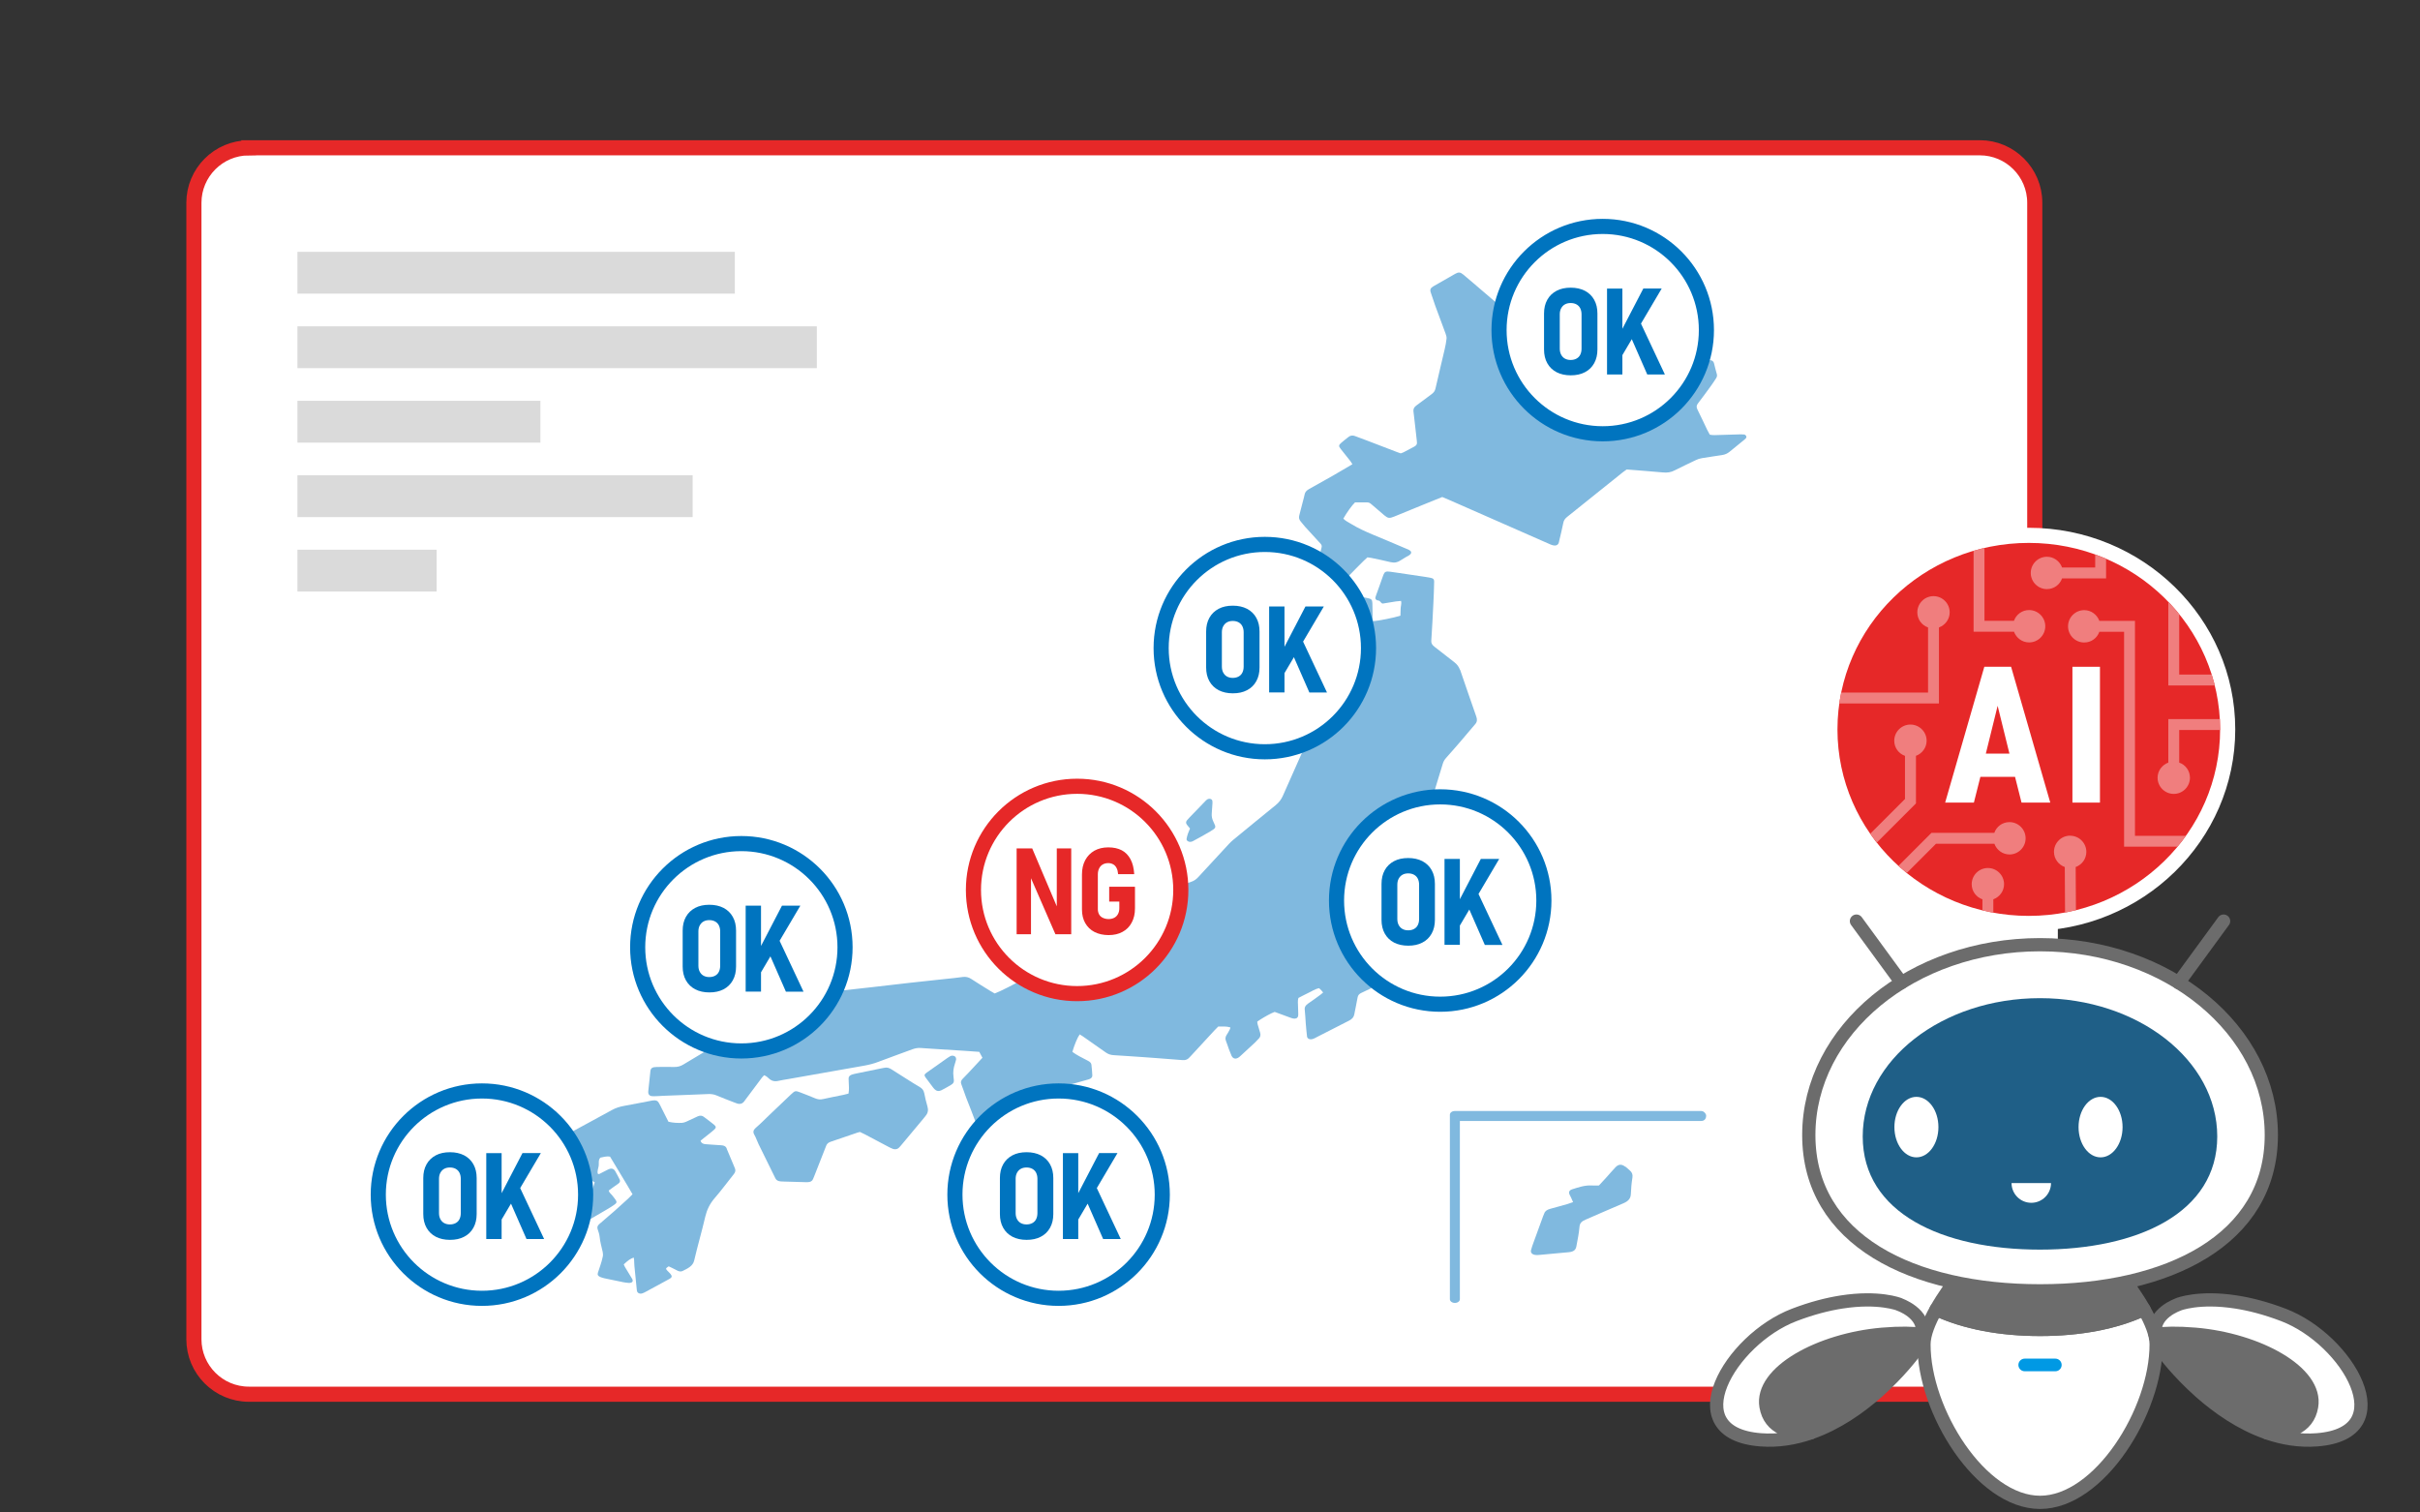 <?xml version="1.0" encoding="UTF-8"?>
<svg id="_レイヤー_3" data-name="レイヤー 3" xmlns="http://www.w3.org/2000/svg" xmlns:xlink="http://www.w3.org/1999/xlink" viewBox="0 0 320 200">
  <rect x="0" y="0" width="320" height="200" fill="#333333" stroke="none"/>
  <defs>
    <style>
      .cls-1 {
        stroke: #0099e4;
        stroke-width: 1.67px;
      }

      .cls-1, .cls-2, .cls-3 {
        stroke-linecap: round;
        stroke-linejoin: round;
      }

      .cls-1, .cls-4 {
        fill: none;
      }

      .cls-5 {
        stroke: #e62828;
      }

      .cls-5, .cls-2, .cls-6, .cls-7 {
        fill: #fff;
      }

      .cls-5, .cls-7 {
        stroke-miterlimit: 10;
        stroke-width: 2px;
      }

      .cls-8 {
        fill: #f07e7e;
      }

      .cls-9 {
        fill: #dadada;
      }

      .cls-2, .cls-3 {
        stroke: #6c6c6c;
        stroke-width: 1.75px;
      }

      .cls-10 {
        fill-rule: evenodd;
      }

      .cls-10, .cls-11 {
        fill: #80b9df;
      }

      .cls-3 {
        fill: #6c6c6c;
      }

      .cls-7 {
        stroke: #0074bf;
      }

      .cls-12 {
        fill: #0074bf;
      }

      .cls-13 {
        fill: #1f5f87;
      }

      .cls-14 {
        fill: #e62828;
      }

      .cls-15 {
        clip-path: url(#clippath);
      }
    </style>
    <clipPath id="clippath">
      <ellipse class="cls-4" cx="268.27" cy="96.45" rx="25.3" ry="24.66"/>
    </clipPath>
  </defs>
  <path class="cls-5" d="M32.91,19.54h228.88c4.01,0,7.27,3.26,7.27,7.27v150.28c0,4.01-3.26,7.27-7.27,7.27H32.91c-4.01,0-7.27-3.26-7.27-7.27V26.82c0-4.01,3.26-7.27,7.27-7.27Z"/>
  <rect class="cls-6" x="266.2" y="122.49" width="5.91" height="6.96"/>
  <path class="cls-10" d="M193.06,88.59c-.14-.4-.37-.73-.76-1.03-.89-.67-1.74-1.38-2.63-2.05-.28-.22-.43-.44-.41-.75.11-1.69.2-3.37.28-5.06.05-.93.08-1.86.1-2.79,0-.33-.12-.44-.54-.52-.2-.04-.39-.07-.59-.1-1.21-.18-2.43-.36-3.64-.54-.35-.05-.69-.1-1.04-.15-.57-.08-.73,0-.89.39-.04.09-.07.18-.1.27-.28.83-.45,1.23-.73,2.05-.08.22-.17.44-.23.66-.07.23.11.43.42.45.22.02.34.42.56.39.57-.09,1.14-.19,1.71-.28.21-.03.43-.05.7-.07.08.36-.05.68-.06,1-.01.32-.02.64-.03.95-.76.26-3.07.72-3.63.72-.02-.14-.05-.29-.05-.44-.01-.64,0-1.29-.03-1.94-.02-.47-.12-.56-.71-.68-.76-.16-1.52-.3-2.28-.44-.15-.03-.3-.05-.45-.05-.28,0-.49.11-.54.32-.03.15-.03.3-.03.45-.05.91-.1,1.82-.15,2.73,0,.07-.04.15-.06.25-.36.12-.72.25-1.09.37-.74.24-1.49.48-2.22.73-.49.17-.6.34-.53.72.04.22.08.45.11.68.06.47.11.94.18,1.41.06.39.16.79.21,1.18.02.13-.02.27-.07.39-.08.18-.2.35-.31.52-.32.47-.63.95-.98,1.41-.26.33-.25.62.04.95.64.73,1.25,1.47,1.87,2.21.13.16.26.32.37.46-.24.6-.44,1.17-.69,1.72-1.5,3.38-3.01,6.76-4.5,10.14-.21.48-.51.89-.97,1.26-1.88,1.51-3.73,3.05-5.59,4.57-.22.18-.43.38-.61.58-1.34,1.45-2.68,2.9-4.02,4.35-.25.27-.53.49-.95.63-2.64.91-5.28,1.84-7.92,2.75-.27.09-.58.13-.87.16-.5.05-1.01.08-1.51.1-.17,0-.34,0-.54-.01-.02-.17-.05-.29-.05-.42-.02-.45-.02-.91-.04-1.36-.02-.46-.19-.61-.8-.66-.25-.02-.5-.03-.73-.05-.16-.52-.15-.55.44-.68.61-.13,1.22-.25,1.83-.38.38-.08.61-.26.7-.54.14-.44.29-.88.43-1.32.03-.11.06-.22.06-.34,0-.21-.23-.35-.51-.32-.17.02-.35.05-.52.09-1.45.32-2.91.65-4.36.98-.27.06-.54.11-.8.18-.27.07-.4.23-.4.44,0,.09.01.19.02.28.04.38.08.76.12,1.13.11.93.18,1.85.34,2.77.07.39-.02.69-.39.97-.94.72-1.84,1.46-2.76,2.19-1.21.97-2.42,1.94-3.65,2.9-.38.29-.55.61-.53,1.02.03.63,0,1.25,0,1.88,0,.42,0,.83,0,1.22-.6.39-2.94,1.58-3.53,1.78-.18-.1-.38-.21-.57-.33-.86-.53-1.72-1.06-2.56-1.61-.33-.21-.67-.3-1.11-.24-.72.11-1.45.17-2.17.25-1.58.17-3.15.34-4.73.51-1.68.19-3.35.38-5.03.58-1.53.17-3.05.34-4.58.51-1.32.15-2.65.3-3.97.45-.7.08-1.42.13-1.93.57-4.84,2.9-9.69,5.8-14.53,8.71-.38.23-.76.33-1.24.32-.76-.02-1.52-.01-2.28,0-.58,0-.79.16-.83.57-.09.89-.19,1.78-.28,2.66,0,.06,0,.11,0,.17.04.32.26.48.69.47.43,0,.86-.04,1.29-.06,1.97-.08,3.94-.14,5.91-.23.42-.02.79.03,1.16.19.77.32,1.56.63,2.35.93.13.05.27.11.41.15.33.08.59.01.79-.2.09-.09.15-.2.23-.3.74-.99,1.48-1.99,2.23-2.98.07-.09.16-.18.26-.28.3.11.47.28.64.44.34.31.74.43,1.27.3.43-.1.88-.16,1.33-.24,3.32-.59,6.65-1.18,9.97-1.76.67-.12,1.3-.28,1.92-.52,1.49-.57,3-1.1,4.5-1.66.36-.13.71-.19,1.1-.16.86.06,1.71.11,2.57.17,1.06.07,2.12.13,3.18.2.65.04,1.3.09,1.97.14.15.27.28.51.42.78-.64.69-1.22,1.33-1.82,1.96-.26.28-.53.56-.8.83-.21.21-.28.42-.18.69.23.58.41,1.17.63,1.75.47,1.22.97,2.43,1.41,3.66.17.46.49.71,1.11.81.69.11,1.37.28,2.05.42.27.06.53.12.8.17.78.16.9.13,1.29-.38.1-.13.2-.26.3-.4,1.11-1.49,2.22-2.98,3.34-4.47.56-.74.34-.59,1.36-.89,1.11-.32,2.22-.63,3.34-.95.4-.11.8-.23,1.21-.34.32-.09.5-.28.49-.52-.02-.47-.07-.95-.12-1.42-.02-.22-.19-.38-.44-.51-.4-.2-.78-.42-1.18-.62-.33-.17-.63-.38-.9-.57.27-.93.68-1.92.97-2.31.14.09.28.16.4.25,1.02.71,2.04,1.42,3.05,2.14.31.22.65.34,1.08.36,1.26.07,2.52.17,3.78.25.55.04,1.11.07,1.66.12,1.21.09,2.41.18,3.62.28.33.03.6-.05.81-.24.11-.1.21-.21.31-.32,1.04-1.12,2.07-2.25,3.11-3.37.16-.17.32-.33.5-.51.55,0,1.07-.05,1.61.12-.03.11-.04.2-.09.28-.13.25-.26.49-.42.73-.16.25-.19.5-.08.77.15.36.25.73.39,1.1.11.29.22.58.35.87.21.43.6.49,1.02.16.1-.08.2-.17.29-.26.61-.56,1.22-1.11,1.82-1.68.14-.13.25-.29.4-.42.29-.25.34-.54.25-.85-.11-.37-.23-.74-.33-1.11-.04-.13-.04-.26-.05-.36.12-.08.25-.18.4-.27.64-.41,1.49-.87,1.87-1,.05,0,.1,0,.15.03.59.21,1.18.43,1.77.65.18.07.36.14.55.18.34.07.6-.05.66-.32.02-.09.02-.19.02-.28,0-.34-.03-.68-.03-1.02,0-.36-.07-.72.05-1.1.42-.21.85-.45,1.3-.66.47-.21.87-.52,1.44-.63.11.1.21.19.29.28.08.09.16.19.24.29-.12.1-.21.19-.32.27-.55.4-1.08.8-1.65,1.18-.35.23-.51.49-.46.85.07.58.08,1.17.13,1.76.05.59.1,1.17.17,1.76.04.31.4.45.78.32.16-.05.31-.13.45-.21,1.44-.74,2.88-1.48,4.33-2.21.41-.21.62-.46.69-.83.13-.75.32-1.5.44-2.25.05-.27.2-.46.5-.59.35-.16.69-.32,1.03-.49.42-.21.84-.42,1.25-.65.38-.21.42-.36.23-.69-.05-.09-.12-.17-.18-.25-.62-.91-1.24-1.82-1.87-2.73-.14-.2-.18-.39-.03-.59.06-.08.09-.18.14-.26,1.09-2.12,2.15-4.26,3.28-6.37.4-.76.6-1.5.54-2.32-.13-1.93-.13-3.87-.26-5.8-.07-1.12,0-2.24-.05-3.36,0-.09.04-.18.07-.29.29-.08.57-.16.86-.23,1.17-.3,2.34-.6,3.53-.88.47-.11.69-.32.79-.67.46-1.57.95-3.14,1.43-4.71.08-.28.22-.54.44-.78.7-.79,1.4-1.58,2.08-2.38.59-.68,1.15-1.38,1.75-2.06.3-.33.29-.65.16-1.03-.73-2.07-1.44-4.15-2.15-6.22Z"/>
  <path class="cls-10" d="M230.57,57.46c-.2-.03-.4-.03-.6-.02-.89.03-1.77.06-2.66.08-.4.01-.8.05-1.22-.04-.11-.21-.23-.42-.34-.63-.44-.91-.85-1.82-1.31-2.73-.15-.3-.11-.54.1-.8.61-.79,1.19-1.59,1.77-2.39.22-.3.41-.61.61-.91.11-.17.16-.35.1-.55-.14-.48-.26-.97-.38-1.45,0-.02,0-.04-.02-.06-.14-.34-.51-.43-.87-.2-.15.1-.28.22-.42.33-1.38,1.11-2.77,2.22-4.15,3.32-.17.14-.35.27-.54.41-.22-.05-.41-.09-.6-.14-3.85-1.11-7.75-2.1-11.65-3.11-.55-.14-.98-.35-1.36-.68-3.64-3.13-7.3-6.25-10.95-9.38-.87-.74-1.73-1.49-2.61-2.22-.38-.31-.61-.33-1.05-.08-.97.55-1.92,1.11-2.9,1.66-.35.2-.45.44-.35.75.2.61.4,1.21.62,1.82.45,1.23.91,2.45,1.36,3.67.08.22.15.45.13.67-.05.47-.14.94-.25,1.41-.4,1.74-.83,3.47-1.22,5.21-.07.3-.24.53-.52.73-.67.49-1.32.99-1.99,1.48-.29.21-.43.44-.4.76.16,1.28.29,2.57.44,3.85,0,.08.01.15.02.23.05.27-.07.47-.39.63-.46.23-.91.49-1.36.72-.12.06-.26.1-.39.15-.16-.05-.3-.1-.43-.15-1.33-.51-2.66-1.02-3.99-1.53-.54-.21-1.09-.41-1.63-.61-.31-.12-.59-.08-.83.1-.33.26-.67.52-.98.79-.36.31-.37.44-.08.81.42.54.86,1.07,1.28,1.61.1.12.17.26.27.42-.89.52-1.74,1.03-2.6,1.52-1.03.59-2.06,1.17-3.1,1.74-.35.19-.57.42-.62.74-.04.24-.12.48-.18.73-.17.67-.34,1.34-.52,2.01-.08.29-.05.56.18.82.2.22.36.46.56.68.68.75,1.37,1.51,2.06,2.25.16.17.2.33.14.53-.16.59-.28,1.19-.41,1.79-.04.17-.05.34-.04.51.03.66.09,1.33.1,1.99,0,.5.35.6.87.54.07,0,.15-.03.22-.04.49-.09.98-.2,1.48-.26.55-.06.9-.28,1.21-.61.7-.74,1.44-1.47,2.17-2.2.15-.15.32-.29.47-.43.19.03.34.04.49.07.85.18,1.71.35,2.55.56.53.13.93.04,1.32-.22.22-.15.47-.29.7-.43.14-.08.29-.15.43-.24.4-.26.39-.53-.03-.74-.13-.06-.26-.11-.39-.17-1.45-.62-2.91-1.24-4.37-1.84-.97-.41-1.93-.84-2.79-1.37-.39-.23-.82-.44-1.1-.74.43-.77,1.16-1.79,1.55-2.15.49,0,1.02,0,1.55,0,.22,0,.39.06.53.18.2.17.4.34.6.51.38.33.76.66,1.15.99.53.44.7.46,1.37.19.02,0,.04-.02.07-.03,1.16-.47,2.31-.95,3.47-1.42.91-.37,1.82-.74,2.79-1.13.39.16.72.3,1.04.44,4.34,1.91,8.69,3.82,13.03,5.73.17.08.35.16.54.21.36.1.66,0,.78-.28.04-.09.05-.19.07-.28.19-.8.39-1.6.55-2.41.06-.32.23-.56.52-.79,2.46-1.96,4.91-3.94,7.36-5.9.15-.12.32-.23.5-.36,1.6.13,3.19.24,4.77.39.59.06,1.08-.01,1.57-.27.92-.47,1.87-.91,2.8-1.36.26-.13.52-.21.83-.26.87-.12,1.73-.29,2.6-.4.43-.06.75-.21,1.03-.44.66-.55,1.33-1.09,2-1.63.07-.06.13-.12.18-.18.13-.2-.02-.45-.31-.49Z"/>
  <path class="cls-10" d="M122.2,144.51c-.06-.35-.28-.6-.63-.8-.42-.24-.83-.5-1.23-.75-.81-.51-1.63-1.02-2.43-1.54-.31-.2-.62-.32-1.04-.21-.12.03-.25.04-.37.07-1.07.22-2.14.44-3.22.66-.19.04-.39.08-.58.14-.31.09-.49.27-.49.52,0,.17.01.34.02.51.03.49.06.98-.03,1.5-.22.05-.43.11-.64.16-.9.19-1.81.35-2.71.56-.41.1-.73.04-1.07-.1-.64-.27-1.29-.52-1.94-.77-.65-.25-.72-.24-1.19.21-.02.01-.03.03-.05.04-.99.94-1.97,1.88-2.96,2.82-.56.54-1.1,1.09-1.7,1.6-.34.3-.4.57-.19.93.23.4.36.83.56,1.24.53,1.09,1.06,2.17,1.6,3.25.21.43.42.85.63,1.28.12.24.35.36.68.39.15.01.3.02.45.02.94.03,1.87.05,2.81.08.1,0,.2,0,.3,0,.38,0,.62-.14.73-.41.08-.18.15-.36.22-.54.51-1.29,1.02-2.58,1.52-3.87.1-.26.28-.42.61-.53,1.18-.39,2.35-.8,3.52-1.2.09-.03.19-.05.33-.09.22.11.45.22.68.33,1.01.53,2.02,1.07,3.04,1.61.21.11.42.22.64.3.27.1.57.05.76-.12.13-.11.23-.25.34-.37.98-1.17,1.96-2.35,2.94-3.52.09-.11.17-.23.27-.34.34-.39.39-.8.26-1.25-.17-.59-.32-1.19-.43-1.79Z"/>
  <path class="cls-10" d="M157.36,109.56c-.1.24-.21.47-.29.71-.07.22-.14.44-.17.67-.02.22.25.41.53.38.12-.01.24-.05.34-.11.75-.41,1.52-.82,2.25-1.26.81-.49.81-.51.45-1.25-.18-.36-.27-.72-.24-1.11.04-.43.06-.87.09-1.3,0-.13.02-.27-.01-.4-.05-.26-.43-.35-.69-.17-.13.09-.23.2-.33.31-.67.69-1.33,1.38-2,2.07-.1.11-.2.22-.3.33-.19.21-.21.42-.03.64.13.16.26.32.4.49Z"/>
  <path class="cls-10" d="M124.49,144.16c.28-.13.53-.28.8-.43.9-.5.91-.52.79-1.38-.08-.57,0-1.13.19-1.69.08-.22.12-.44.16-.57,0-.26-.09-.39-.29-.46-.17-.06-.35-.04-.5.04-.12.07-.24.14-.35.22-.92.65-1.84,1.29-2.76,1.95-.32.23-.35.35-.13.65.29.4.59.79.89,1.19.09.12.17.23.28.34.25.26.56.32.92.15Z"/>
  <path class="cls-10" d="M96.09,151.85c-.11-.27-.35-.39-.73-.41-.68-.03-1.36-.1-2.04-.14-.38-.02-.6-.16-.69-.46.17-.13.34-.27.51-.41.42-.33.84-.66,1.24-1,.33-.27.35-.45.05-.7-.44-.36-.91-.71-1.38-1.06-.23-.17-.49-.18-.77-.06-.13.05-.26.12-.39.18-.39.18-.77.37-1.16.54-.17.07-.37.14-.56.15-.58.02-1.16,0-1.78-.15-.28-.55-.56-1.12-.85-1.68-.14-.28-.27-.57-.44-.85-.16-.26-.36-.33-.73-.29-.1,0-.2.03-.3.05-1.17.22-2.35.46-3.53.67-.6.11-1.14.28-1.64.56-1.9,1.05-3.81,2.07-5.72,3.11-.64.34-1.27.69-1.91,1.04-.33.18-.44.4-.32.69.21.55.38,1.1.6,1.65.48,1.22.97,2.43,1.45,3.65.06.14.11.29.2.43.17.26.5.31.82.15.12-.06.24-.14.35-.22.48-.33.96-.67,1.45-1.01.11-.07.22-.15.32-.22l.5.28h0c-.23.7-.43,1.4-.63,2.1-.06.2-.12.4-.18.6-.17.55-.37,1.1-.54,1.66-.06.19-.1.38.13.53.19.12.43.09.76-.09.76-.44,1.52-.88,2.27-1.33.28-.16.54-.34.8-.52.29-.2.34-.35.17-.61-.14-.22-.33-.42-.49-.64-.15-.19-.39-.35-.44-.61.41-.3.82-.61,1.25-.9.23-.16.31-.34.2-.56-.2-.37-.37-.75-.59-1.11-.22-.36-.53-.42-.97-.2-.34.17-.67.34-1,.51-.1.05-.19.13-.33.04-.11-.36.07-.71.12-1.07.04-.35-.08-.72.21-1.06.41-.07.8-.23,1.29-.13.98,1.65,2.01,3.3,2.97,4.97-.21.21-.38.39-.57.57-.59.54-1.19,1.09-1.79,1.62-.67.59-1.36,1.17-2.04,1.76-.24.2-.3.42-.21.68.11.33.23.67.26,1,.06.68.27,1.35.41,2.02.04.2.05.42,0,.62-.07.36-.18.71-.29,1.06-.11.35-.24.7-.35,1.05-.08.27.01.44.34.57.18.07.37.13.56.17.8.17,1.6.34,2.41.5.24.05.49.08.74.1.46.03.66-.18.5-.5-.02-.04-.04-.07-.06-.1-.3-.5-.61-1-.91-1.5-.07-.12-.11-.24-.16-.35.62-.57.85-.73,1.32-.9.02.12.04.23.05.33.02.27.01.53.04.8.1,1,.2,2,.3,3,.01.11.02.23.05.34.09.25.4.37.71.26.16-.06.31-.13.45-.21,1.05-.57,2.09-1.13,3.13-1.7.33-.18.37-.37.14-.64-.13-.16-.3-.31-.44-.46-.23-.26-.22-.28.19-.56.16.08.33.15.49.23.23.12.46.24.69.35.2.1.45.14.65.04.7-.34,1.37-.66,1.54-1.38.45-1.94,1.02-3.87,1.47-5.81.21-.89.59-1.7,1.25-2.46.9-1.03,1.68-2.12,2.53-3.17.2-.25.25-.49.14-.76-.36-.87-.73-1.74-1.09-2.6Z"/>
  <path class="cls-10" d="M214.93,154.29c-.49-.38-.91-.37-1.32.07-.43.45-.82.92-1.24,1.38-.3.33-.61.66-.94,1.02-.32,0-.63.02-.92,0-.95-.06-1.78.24-2.61.5-.4.13-.49.36-.36.69.06.14.15.28.21.42.09.19.16.37.26.59-.28.1-.52.19-.76.26-.76.22-1.51.43-2.27.63-.41.11-.69.3-.79.63-.04.12-.1.24-.15.36-.42,1.14-.83,2.29-1.25,3.43-.12.34-.25.68-.34,1.03-.09.35.15.6.61.65.16.02.33,0,.5-.01,1.3-.12,2.6-.23,3.9-.36.59-.06.89-.28.98-.74.16-.87.35-1.75.42-2.63.04-.47.3-.73.82-.94,1.67-.71,3.31-1.46,4.99-2.16.66-.28.96-.65.98-1.22.03-.73.09-1.46.21-2.19.06-.39-.05-.69-.39-.97-.18-.15-.34-.31-.53-.46Z"/>
  <path class="cls-11" d="M192.38,172.29c-.36,0-.66-.22-.66-.49v-24.4c0-.27.29-.49.66-.49h32.57c.36,0,.66.37.66.64s-.15.68-.66.68h-31.91v23.57c0,.27-.29.49-.66.49Z"/>
  <rect class="cls-9" x="39.33" y="33.3" width="57.84" height="5.53"/>
  <rect class="cls-9" x="39.33" y="43.15" width="68.68" height="5.53"/>
  <rect class="cls-9" x="39.33" y="53" width="32.13" height="5.53"/>
  <rect class="cls-9" x="39.33" y="62.85" width="52.26" height="5.53"/>
  <rect class="cls-9" x="39.33" y="72.69" width="18.41" height="5.53"/>
  <g>
    <circle class="cls-5" cx="142.43" cy="117.68" r="13.71"/>
    <g>
      <path class="cls-14" d="M134.43,112.19h2.06l3.45,8.13-.2.26v-8.39h1.91v11.35h-2.09l-3.42-7.85.19-.26v8.11h-1.9v-11.35Z"/>
      <path class="cls-14" d="M150.08,117.3v2.81c0,.72-.14,1.35-.43,1.88-.28.54-.69.95-1.21,1.23-.52.29-1.14.43-1.84.43s-1.34-.14-1.87-.41-.94-.67-1.23-1.18c-.29-.51-.43-1.11-.43-1.8v-4.62c0-.73.14-1.36.43-1.9s.69-.95,1.21-1.25c.52-.29,1.14-.44,1.84-.44s1.3.13,1.79.39c.49.26.87.66,1.15,1.18s.44,1.18.49,1.97h-2.13c-.03-.33-.09-.6-.21-.82-.11-.22-.26-.38-.45-.48-.18-.1-.4-.16-.64-.16-.28,0-.52.06-.73.18-.21.12-.37.3-.48.52s-.17.49-.17.79v4.62c0,.26.06.48.17.68.11.2.28.35.5.45.22.1.47.16.75.16s.54-.06.75-.17c.21-.11.38-.28.49-.49.12-.22.18-.47.18-.77v-.88h-1.34v-1.96h3.4Z"/>
    </g>
  </g>
  <g>
    <circle class="cls-7" cx="211.93" cy="43.65" r="13.71"/>
    <g>
      <path class="cls-12" d="M205.83,49.22c-.53-.28-.94-.67-1.23-1.19-.29-.52-.43-1.12-.43-1.82v-4.75c0-.7.14-1.3.43-1.82s.7-.91,1.23-1.19c.53-.28,1.15-.41,1.87-.41s1.34.14,1.87.41c.53.28.94.67,1.23,1.19s.43,1.12.43,1.82v4.75c0,.69-.14,1.3-.43,1.82-.29.52-.7.92-1.23,1.19-.53.28-1.15.41-1.87.41s-1.34-.14-1.87-.41ZM208.46,47.42c.22-.12.39-.29.5-.52.11-.22.17-.49.17-.8v-4.54c0-.3-.06-.56-.17-.79-.11-.22-.28-.4-.5-.52-.22-.12-.47-.18-.77-.18s-.55.06-.76.18c-.22.12-.38.3-.5.52-.12.22-.18.49-.18.79v4.54c0,.31.06.57.18.8.12.22.28.4.5.52.22.12.47.18.76.18s.55-.06.77-.18Z"/>
      <path class="cls-12" d="M212.5,38.16h2.03v11.36h-2.03v-11.36ZM213.91,44.67l3.39-6.52h2.43l-5.68,9.62-.14-3.11ZM215.2,43.53l1.59-1.16,3.36,7.15h-2.33l-2.62-5.98Z"/>
    </g>
  </g>
  <g>
    <circle class="cls-7" cx="190.44" cy="119.08" r="13.71"/>
    <g>
      <path class="cls-12" d="M184.34,124.64c-.53-.28-.94-.67-1.23-1.19-.29-.52-.43-1.12-.43-1.82v-4.75c0-.7.14-1.3.43-1.82s.7-.91,1.23-1.19c.53-.28,1.15-.41,1.87-.41s1.34.14,1.87.41c.53.28.94.67,1.23,1.19s.43,1.12.43,1.82v4.75c0,.69-.14,1.3-.43,1.82-.29.52-.7.92-1.23,1.19-.53.28-1.15.41-1.87.41s-1.34-.14-1.87-.41ZM186.98,122.84c.22-.12.39-.29.5-.52.11-.22.17-.49.17-.8v-4.54c0-.3-.06-.56-.17-.79-.11-.22-.28-.4-.5-.52-.22-.12-.47-.18-.77-.18s-.55.06-.76.18c-.22.12-.38.3-.5.52-.12.22-.18.49-.18.79v4.54c0,.31.06.57.18.8.12.22.28.4.5.52.22.12.47.18.76.18s.55-.06.77-.18Z"/>
      <path class="cls-12" d="M191.01,113.58h2.03v11.36h-2.03v-11.36ZM192.42,120.1l3.39-6.52h2.43l-5.68,9.62-.14-3.11ZM193.72,118.96l1.59-1.16,3.36,7.15h-2.33l-2.62-5.98Z"/>
    </g>
  </g>
  <g>
    <circle class="cls-7" cx="167.25" cy="85.7" r="13.71"/>
    <g>
      <path class="cls-12" d="M161.15,91.27c-.53-.28-.94-.67-1.23-1.19-.29-.52-.43-1.12-.43-1.82v-4.75c0-.7.14-1.3.43-1.82s.7-.91,1.23-1.19c.53-.28,1.15-.41,1.87-.41s1.34.14,1.87.41c.53.28.94.67,1.23,1.19s.43,1.12.43,1.82v4.75c0,.69-.14,1.3-.43,1.82-.29.52-.7.92-1.23,1.19-.53.28-1.15.41-1.87.41s-1.34-.14-1.87-.41ZM163.78,89.46c.22-.12.39-.29.5-.52.11-.22.17-.49.17-.8v-4.54c0-.3-.06-.56-.17-.79-.11-.22-.28-.4-.5-.52-.22-.12-.47-.18-.77-.18s-.55.06-.76.18c-.22.12-.38.3-.5.52-.12.22-.18.49-.18.79v4.54c0,.31.06.57.18.8.12.22.28.4.5.52.22.12.47.18.76.18s.55-.06.77-.18Z"/>
      <path class="cls-12" d="M167.82,80.2h2.03v11.36h-2.03v-11.36ZM169.23,86.72l3.39-6.52h2.43l-5.68,9.62-.14-3.11ZM170.52,85.58l1.59-1.16,3.36,7.15h-2.33l-2.62-5.98Z"/>
    </g>
  </g>
  <g>
    <circle class="cls-7" cx="139.98" cy="157.97" r="13.71"/>
    <g>
      <path class="cls-12" d="M133.88,163.54c-.53-.28-.94-.67-1.23-1.19-.29-.52-.43-1.12-.43-1.82v-4.75c0-.7.14-1.3.43-1.82s.7-.91,1.23-1.19c.53-.28,1.15-.41,1.87-.41s1.34.14,1.87.41c.53.28.94.67,1.23,1.19s.43,1.12.43,1.82v4.75c0,.69-.14,1.3-.43,1.82-.29.52-.7.92-1.23,1.19-.53.28-1.15.41-1.87.41s-1.34-.14-1.87-.41ZM136.51,161.73c.22-.12.39-.29.5-.52.11-.22.17-.49.17-.8v-4.54c0-.3-.06-.56-.17-.79-.11-.22-.28-.4-.5-.52-.22-.12-.47-.18-.77-.18s-.55.06-.76.18c-.22.12-.38.3-.5.52-.12.22-.18.49-.18.79v4.54c0,.31.06.57.18.8.12.22.28.4.5.52.22.12.47.18.76.18s.55-.06.77-.18Z"/>
      <path class="cls-12" d="M140.55,152.48h2.03v11.36h-2.03v-11.36ZM141.95,158.99l3.39-6.52h2.43l-5.68,9.62-.14-3.11ZM143.25,157.85l1.59-1.16,3.36,7.15h-2.33l-2.62-5.98Z"/>
    </g>
  </g>
  <g>
    <circle class="cls-7" cx="98.03" cy="125.26" r="13.71"/>
    <g>
      <path class="cls-12" d="M91.93,130.82c-.53-.28-.94-.67-1.23-1.19-.29-.52-.43-1.12-.43-1.82v-4.75c0-.7.14-1.3.43-1.82s.7-.91,1.23-1.19c.53-.28,1.15-.41,1.87-.41s1.34.14,1.87.41c.53.28.94.67,1.23,1.19s.43,1.12.43,1.82v4.75c0,.69-.14,1.3-.43,1.82-.29.52-.7.92-1.23,1.19-.53.28-1.15.41-1.87.41s-1.34-.14-1.87-.41ZM94.56,129.02c.22-.12.39-.29.5-.52.11-.22.17-.49.17-.8v-4.54c0-.3-.06-.56-.17-.79-.11-.22-.28-.4-.5-.52-.22-.12-.47-.18-.77-.18s-.55.06-.76.18c-.22.12-.38.3-.5.52-.12.22-.18.49-.18.79v4.54c0,.31.06.57.18.8.12.22.28.4.5.52.22.12.47.18.76.18s.55-.06.77-.18Z"/>
      <path class="cls-12" d="M98.6,119.76h2.03v11.36h-2.03v-11.36ZM100.01,126.28l3.39-6.52h2.43l-5.68,9.62-.14-3.11ZM101.3,125.14l1.59-1.16,3.36,7.15h-2.33l-2.62-5.98Z"/>
    </g>
  </g>
  <g>
    <circle class="cls-7" cx="63.73" cy="157.97" r="13.71"/>
    <g>
      <path class="cls-12" d="M57.63,163.54c-.53-.28-.94-.67-1.23-1.19-.29-.52-.43-1.12-.43-1.82v-4.75c0-.7.14-1.3.43-1.82s.7-.91,1.23-1.19c.53-.28,1.15-.41,1.87-.41s1.34.14,1.87.41c.53.28.94.67,1.23,1.19s.43,1.12.43,1.82v4.75c0,.69-.14,1.3-.43,1.82-.29.52-.7.92-1.23,1.19-.53.28-1.15.41-1.87.41s-1.34-.14-1.87-.41ZM60.26,161.73c.22-.12.39-.29.5-.52.11-.22.17-.49.17-.8v-4.54c0-.3-.06-.56-.17-.79-.11-.22-.28-.4-.5-.52-.22-.12-.47-.18-.77-.18s-.55.06-.76.18c-.22.12-.38.3-.5.52-.12.22-.18.49-.18.79v4.54c0,.31.06.57.18.8.12.22.28.4.5.52.22.12.47.18.76.18s.55-.06.77-.18Z"/>
      <path class="cls-12" d="M64.3,152.48h2.03v11.36h-2.03v-11.36ZM65.7,158.99l3.39-6.52h2.43l-5.68,9.62-.14-3.11ZM67,157.85l1.59-1.16,3.36,7.15h-2.33l-2.62-5.98Z"/>
    </g>
  </g>
  <g>
    <path class="cls-2" d="M256.02,173.13c-.92,1.63-1.6,3.29-1.61,4.63-.03,8.82,7.51,20.9,15.35,20.9s15.37-12.08,15.35-20.9c0-1.34-.69-3-1.61-4.63-3.78,1.78-8.54,2.66-13.74,2.66s-9.96-.88-13.74-2.66Z"/>
    <path class="cls-3" d="M260.83,166.5s-2.91,3.26-4.81,6.64c3.78,1.78,8.54,2.66,13.74,2.66s9.96-.88,13.74-2.66c-1.9-3.38-4.81-6.64-4.81-6.64h-17.86Z"/>
    <path class="cls-2" d="M300.34,150.09c0,13.9-13.69,20.6-30.58,20.6s-30.58-6.69-30.58-20.6,13.69-25.17,30.58-25.17,30.58,11.27,30.58,25.17Z"/>
    <path class="cls-13" d="M293.19,150.28c0,10.1-10.49,14.96-23.44,14.96s-23.44-4.86-23.44-14.96,10.49-18.29,23.44-18.29,23.44,8.19,23.44,18.29Z"/>
    <ellipse class="cls-6" cx="253.41" cy="149.04" rx="2.91" ry="4"/>
    <ellipse class="cls-6" cx="277.76" cy="149.04" rx="2.91" ry="4"/>
    <line class="cls-2" x1="288.08" y1="129.94" x2="294.03" y2="121.8"/>
    <line class="cls-2" x1="251.43" y1="129.94" x2="245.48" y2="121.8"/>
    <line class="cls-1" x1="267.73" y1="180.49" x2="271.78" y2="180.49"/>
    <path class="cls-6" d="M271.21,156.44c0,1.44-1.17,2.61-2.61,2.61s-2.61-1.17-2.61-2.61h5.22Z"/>
    <path class="cls-3" d="M248.9,176.42c-8.28.71-16.16,5.02-15.38,9.55.5,2.93,3.2,3.6,5.89,3.5,3.48-1.2,6.52-3.36,8.84-5.41,2.99-2.65,4.79-5.11,4.79-5.11.73-.96,1.07-1.79,1.17-2.51-1.21-.17-2.9-.22-5.3-.02Z"/>
    <path class="cls-2" d="M251.15,172.48s-2.68-1.09-7.65-.31c-1.8.28-3.88.8-6.26,1.71-8.52,3.26-15.74,15.64-4.43,16.51,2.32.18,4.54-.2,6.6-.91-2.69.09-5.39-.58-5.89-3.5-.78-4.53,7.1-8.84,15.38-9.55,2.4-.2,4.09-.15,5.3.02.39-2.82-3.06-3.96-3.06-3.96Z"/>
    <path class="cls-3" d="M290.29,176.42c8.28.71,16.16,5.02,15.38,9.55-.5,2.93-3.2,3.6-5.89,3.5-3.48-1.2-6.52-3.36-8.84-5.41-2.99-2.65-4.79-5.11-4.79-5.11-.73-.96-1.07-1.79-1.17-2.51,1.21-.17,2.9-.22,5.3-.02Z"/>
    <path class="cls-2" d="M288.04,172.48s2.68-1.09,7.65-.31c1.8.28,3.88.8,6.26,1.71,8.52,3.26,15.74,15.64,4.43,16.51-2.32.18-4.54-.2-6.6-.91,2.69.09,5.39-.58,5.89-3.5.78-4.53-7.1-8.84-15.38-9.55-2.4-.2-4.09-.15-5.3.02-.39-2.82,3.06-3.96,3.06-3.96Z"/>
  </g>
  <g>
    <g>
      <path class="cls-14" d="M268.27,122.11c-14.5,0-26.3-11.51-26.3-25.66s11.8-25.66,26.3-25.66,26.3,11.51,26.3,25.66-11.8,25.66-26.3,25.66Z"/>
      <path class="cls-6" d="M268.27,71.79c13.97,0,25.3,11.04,25.3,24.66s-11.33,24.66-25.3,24.66-25.3-11.04-25.3-24.66,11.33-24.66,25.3-24.66M268.27,69.79c-15.05,0-27.3,11.96-27.3,26.66s12.25,26.66,27.3,26.66,27.3-11.96,27.3-26.66-12.25-26.66-27.3-26.66h0Z"/>
    </g>
    <g>
      <path class="cls-6" d="M262.39,88.17l-5.18,17.96h3.8l.86-3.41h4.58l.86,3.41h3.8l-5.18-17.96h-3.54ZM262.59,99.65l1.56-6.32,1.56,6.32h-3.12Z"/>
      <rect class="cls-6" x="274.04" y="88.17" width="3.64" height="17.96"/>
    </g>
    <ellipse class="cls-4" cx="268.27" cy="96.45" rx="25.3" ry="24.66"/>
    <g class="cls-15">
      <g>
        <path class="cls-8" d="M268.31,84.95c1.18,0,2.14-.96,2.14-2.14s-.96-2.14-2.14-2.14c-.93,0-1.71.59-2,1.42h-3.9v-15.07h-1.44v16.51h5.34c.3.82,1.08,1.42,2,1.42Z"/>
        <path class="cls-8" d="M270.67,77.9c.93,0,1.71-.59,2-1.42h5.82v-10.01h-1.44v8.57h-4.38c-.3-.82-1.08-1.42-2-1.42-1.18,0-2.14.96-2.14,2.14s.96,2.14,2.14,2.14Z"/>
        <path class="cls-8" d="M265.71,112.99c1.18,0,2.14-.96,2.14-2.14s-.96-2.14-2.14-2.14c-.93,0-1.71.59-2,1.42h-8.31l-8.12,8.12,1.02,1.02,7.7-7.7h7.72c.3.82,1.08,1.42,2,1.42Z"/>
        <path class="cls-8" d="M273.74,110.5c-1.18,0-2.14.96-2.14,2.14,0,.93.6,1.71,1.43,2.01l.05,8.93h-9.5v-4.66c.82-.3,1.42-1.08,1.42-2,0-1.18-.96-2.14-2.14-2.14s-2.14.96-2.14,2.14c0,.93.59,1.71,1.42,2v4.66h-5.45v1.44h5.45v2.11h1.44v-2.11h10.95l-.06-10.37c.82-.3,1.41-1.08,1.41-2,0-1.18-.96-2.14-2.14-2.14Z"/>
        <path class="cls-8" d="M282.31,82.1h-4.71c-.3-.82-1.08-1.42-2-1.42-1.18,0-2.14.96-2.14,2.14s.96,2.14,2.14,2.14c.93,0,1.71-.59,2-1.42h3.27v28.42h16.88v-1.44h-15.44v-28.42Z"/>
        <path class="cls-8" d="M256.39,82.97c.82-.3,1.42-1.08,1.42-2,0-1.18-.96-2.14-2.14-2.14s-2.14.96-2.14,2.14c0,.93.59,1.71,1.42,2v8.61h-14.14v1.44h15.58v-10.05Z"/>
        <path class="cls-8" d="M286.72,100.84c-.82.3-1.42,1.08-1.42,2,0,1.18.96,2.14,2.14,2.14s2.14-.96,2.14-2.14c0-.93-.59-1.71-1.42-2v-4.31h11.17v-1.44h-12.61v5.75Z"/>
        <polygon class="cls-8" points="288.16 89.2 288.16 75.24 286.72 75.24 286.72 90.64 301.93 90.64 301.93 89.2 288.16 89.2"/>
        <path class="cls-8" d="M253.34,99.95c.82-.3,1.42-1.08,1.42-2,0-1.18-.96-2.14-2.14-2.14s-2.14.96-2.14,2.14c0,.93.59,1.71,1.42,2v5.7l-8.14,8.14,1.02,1.02,8.57-8.57v-6.3Z"/>
      </g>
      <ellipse class="cls-4" cx="268.27" cy="96.45" rx="25.3" ry="24.66"/>
    </g>
  </g>
</svg>